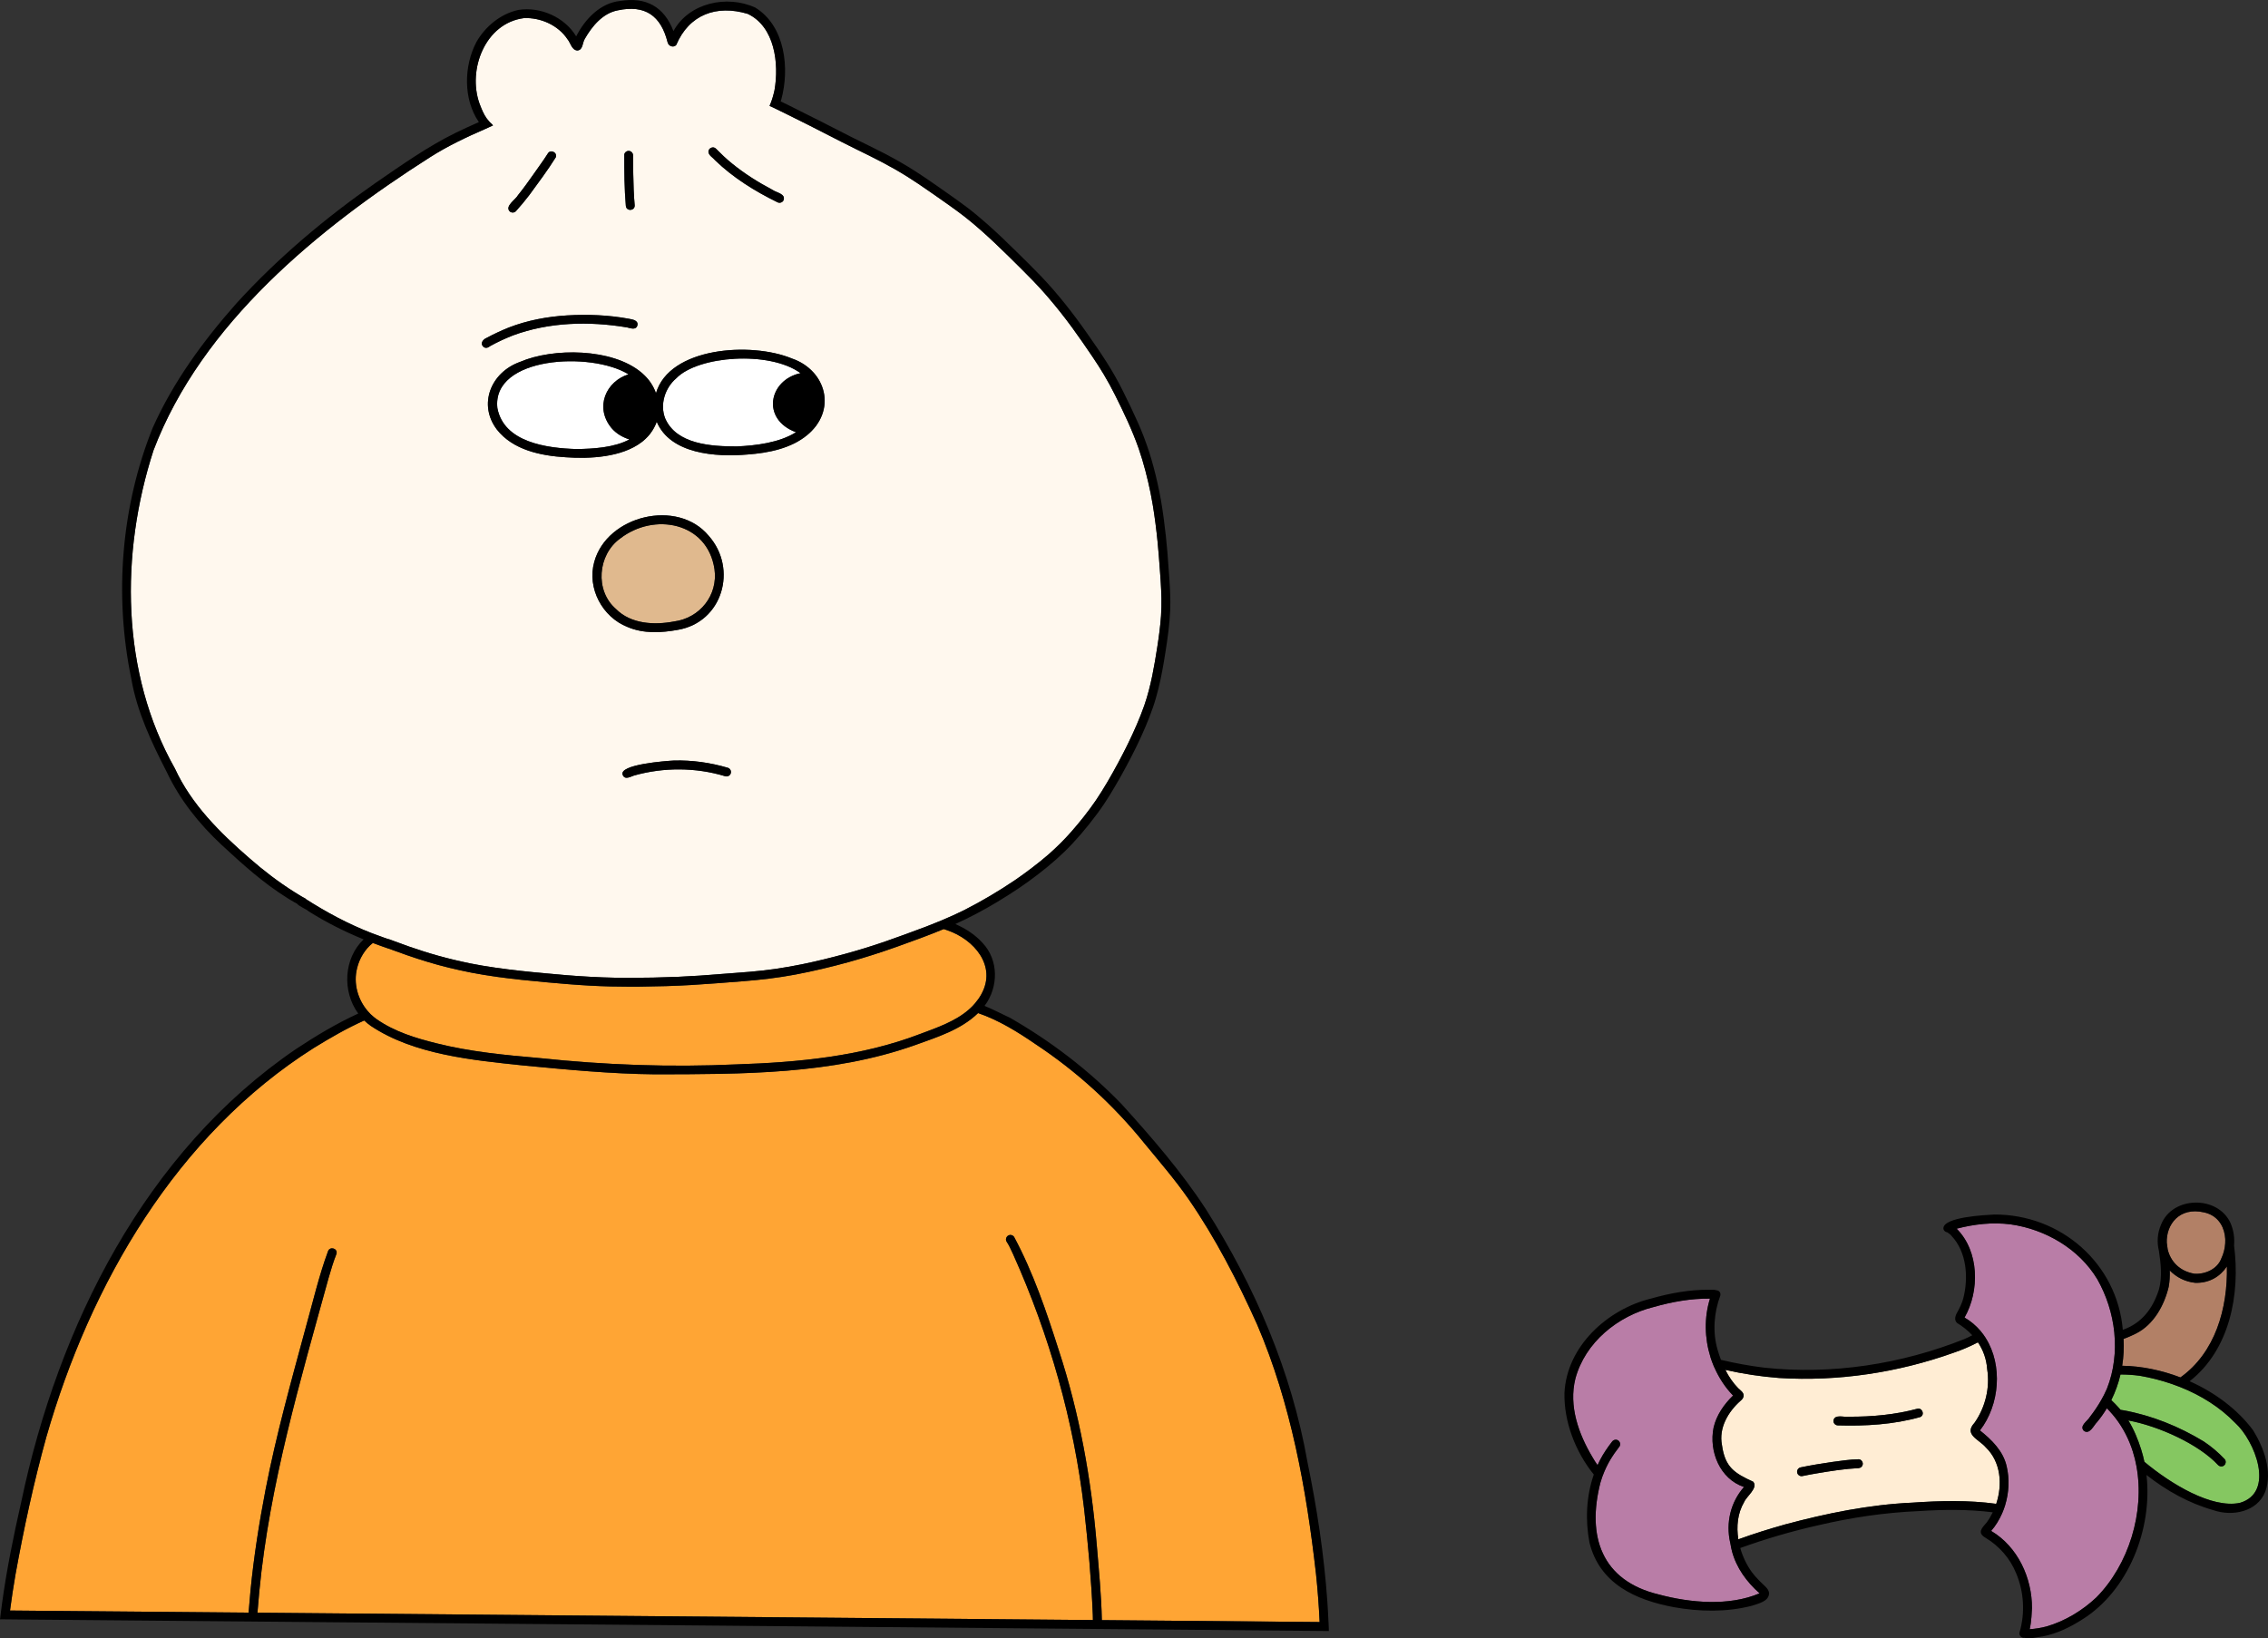<?xml version="1.0" encoding="UTF-8"?><svg id="_レイヤー_2" xmlns="http://www.w3.org/2000/svg" width="639.837" height="462.324" viewBox="0 0 639.837 462.324"><rect x="0" y="0" width="639.837" height="462.324" fill="#333333" stroke="none"/><defs><style>.cls-1{fill:#e0b98e;}.cls-2{fill:#ffa534;}.cls-3{fill:#fff;}.cls-4{fill:#b28066;}.cls-5{fill:#85c761;}.cls-6{fill:#fff8ee;}.cls-7{fill:#b97da7;}.cls-8{fill:#ffedd4;}</style></defs><g id="_x33_"><path class="cls-7" d="M488.621,437.752s0,0,0,0c0-.003-.001-.006-.002-.01-.009-.033-.015-.067-.024-.101-.16-.621-.292-1.254-.39-1.897-.004-.025-.011-.048-.015-.073-.016-.066-.028-.132-.043-.198-.018-.077-.038-.154-.053-.229,0,0,.001,0,.002,0-1.244-5.54.12-11.348,3.906-15.63-6.814-2.292-9.937-10.078-8.574-16.777.802-3.503,2.939-6.566,5.497-9.033-2.398-2.46-4.261-5.404-5.562-8.586-.138-.337-.275-.675-.4-1.018-.094-.257-.178-.516-.265-.776-.055-.166-.117-.329-.169-.496.004,0,.009.003.014.004-1.671-5.338-1.795-11.165-.134-16.484-5.371-.057-10.747.911-15.876,2.371-10.125,2.492-19.379,10.004-22.105,20.262-1.902,7.691.93,15.574,4.812,22.078.455.798.94,1.556,1.454,2.282.218-.483.446-.961.688-1.433.965-1.84,2.133-3.566,3.406-5.203.414-.539,1.148-.73,1.734-.332.539.367.75,1.199.332,1.738-.949,1.223-1.84,2.492-2.547,3.68-.855,1.436-1.559,2.937-2.122,4.443-.062.164-.127.327-.185.49-.18.511-.345,1.023-.49,1.532-3.886,15.168.286,27.707,16.488,31.586-.008-.002-.016-.004-.015-.004-.007-.002-.014-.004-.023-.006,8.938,2.387,19.801,3.358,28.446-.319-3.624-3.184-6.548-7.196-7.784-11.859Z"/><path class="cls-8" d="M560.197,408.397c-1.923-2.252-6.26-3.572-3.165-6.893,3.072-4.36,4.421-9.949,3.586-15.136-.202-2.87-1.133-5.406-2.61-7.587-2.167,1.125-4.401,2.107-6.723,2.889-15.723,5.633-32.707,8.215-49.383,7.172-5.1-.381-10.158-1.168-15.148-2.279.956,1.888,2.134,3.647,3.627,5.174.628.604,1.632,1.213,1.515,2.204-.066.582-.418.961-.844,1.324-3.513,3.084-6.206,7.701-5.263,12.487.865,6.282,3.511,7.938,8.83,10.377,1.431,1.778-1.896,4.085-2.583,5.75-1.828,3.118-2.211,6.862-1.624,10.493,4.34-1.572,8.752-2.955,13.198-4.203,11.742-3.148,23.715-5.594,35.887-6.145,7.863-.543,15.859-.739,23.67.334,1.828-5.489,1.301-11.872-2.969-15.963ZM524.363,414.28c-3.952.185-7.764.807-11.602,1.445-1.43.246-2.859.488-4.273.797-.653.146-1.342-.31-1.477-.973-.137-.672.305-1.332.973-1.477,2.897-.604,6.115-1.126,8.965-1.535,2.451-.326,4.915-.713,7.391-.754.68,0,1.215.664,1.18,1.316-.037.677-.577,1.137-1.156,1.18ZM541.769,399.855c-7.628,2.156-15.483,2.593-23.344,2.363-.68-.039-1.219-.637-1.18-1.316.281-1.995,3.131-.861,4.371-1.129,6.486.034,12.991-.557,19.266-2.238-.033.01-.067.021-.101.029-.015.006-.03.012-.044.019,1.449-.581,2.439,1.567,1.032,2.272Z"/><path class="cls-5" d="M630.624,401.561c-4.324-4.485-9.702-7.816-15.484-10.125-.887-.354-1.782-.689-2.688-.992-2.891-.979-5.854-1.721-8.816-2.228-1.77-.233-3.599-.369-5.412-.36-.586,2.503-1.456,4.933-2.592,7.232.753.706,1.475,1.446,2.16,2.217.161.173.305.357.459.535.27.034.527.075.74.109,8.023,1.445,15.746,4.574,22.699,8.797,2.152,1.426,4.137,3.113,5.91,4.988.461.5.379,1.328-.121,1.766-.52.457-1.297.379-1.762-.121-5.411-5.822-16.574-10.917-25.28-12.556,1.569,2.54,2.71,5.352,3.616,8.197.361,1.138.661,2.302.911,3.483,7.478,6.266,19.021,13.235,26.925,11.587,10.105-2.953,4.156-17.629-1.266-22.531Z"/><path class="cls-7" d="M602.332,411.897c-.017-.07-.03-.141-.047-.21-.172-.695-.365-1.383-.579-2.063-1.077-3.418-2.703-6.631-4.919-9.493-.266-.345-.547-.682-.833-1.017-.501-.588-1.027-1.161-1.582-1.714-.814,1.353-1.724,2.65-2.743,3.868-.996.994-2.075,3.659-3.75,2.496-1.348-1.454,1.064-2.748,1.723-3.949,1.221-1.569,2.274-3.14,3.204-4.783.253-.446.504-.895.735-1.354.297-.589.585-1.184.849-1.802.506-1.279.923-2.583,1.257-3.905h0c.003-.013.006-.027.009-.04.134-.534.251-1.071.357-1.61.035-.18.069-.359.101-.54.445-2.46.612-4.963.519-7.459-.032-.779-.082-1.556-.159-2.332-.536-5.28-2.204-10.451-4.801-15.023-5.191-8.62-14.711-14.096-24.447-15.469-5.125-.662-10.296-.062-15.23,1.221,6.375,6.344,6.554,17.527,2.231,25.072,1.757,1.021,3.246,2.296,4.483,3.751,0,0,.002,0,.003-.001.057.066.107.138.162.206.187.227.371.456.546.691.086.116.168.235.252.354.145.206.288.413.425.624.04.062.084.119.123.181-.003,0-.006.001-.009.002,4.831,7.67,3.948,18.824-1.638,26.043,3.31,2.642,6.531,5.786,7.519,10.058.858,3.585.681,7.462-.414,11.04.002,0,.003,0,.005,0-.044.143-.097.282-.144.423-.076.231-.151.463-.235.691-.046.125-.097.248-.145.372-.108.279-.219.557-.339.831-.01.022-.017.044-.027.066-.001,0-.002,0-.003,0-.783,1.771-1.802,3.429-3.054,4.883,7.528,4.454,11.568,13.313,11.512,21.799-.054.909-.138,3.801-.645,5.938,1.613-.128,3.177-.364,4.713-.775,5.246-1.504,10.199-4.523,14.113-8.223,9.104-9.206,13.683-24.03,11.294-36.99-.115-.625-.247-1.244-.394-1.858Z"/><path class="cls-4" d="M619.12,359.433c3.059.177,6.446-1.344,7.555-4.333.635-1.334.999-2.795,1.089-4.244.02-.326.027-.651.018-.974-.003-.125-.01-.249-.018-.373-.022-.348-.058-.692-.116-1.03-.499-3.01-2.365-5.603-5.832-6.358-7.003-1.637-10.74,3.465-10.535,8.572.009.054.029.103.03.161.07.553.145,1.106.219,1.66.756,3.27,3.219,6.201,7.59,6.919Z"/><path class="cls-4" d="M615.129,388.687c9.834-7.007,13.36-19.49,13.112-31.321-1.877,2.836-4.957,4.764-8.968,4.622-2.865-.298-5.322-1.603-7.149-3.479.048,1.548-.025,3.096-.312,4.643-1.266,5.25-4.227,10.633-9.188,13.133-.604.316-2.016.988-3.529,1.534.142,2.531.005,5.076-.395,7.577,5.448.09,11.09,1.248,16.429,3.292Z"/><path d="M617.727,389.765c11.341-8.86,14.322-24.55,12.535-38.31.188-2.139-.131-4.356-1.025-6.394-3.62-7.779-16.312-7.597-19.551.454-1.085,2.476-1.213,5.083-.62,7.481.529,3.595.968,7.311.01,10.865-1.758,5.481-4.861,9.512-10.196,11.399-1.614-18.751-17.504-32.62-36.271-32.539-2.64.15-14.252.676-14.348,3.878,0,.604.538,1.084,1.11,1.156.414.3.884.569,1.174.976,4.303,4.557,4.835,11.756,3.333,17.64-.318,1.225-1.014,2.697-1.66,3.867-.569.926-1.045,2.289-.054,3.113,1.601.977,3.031,2.127,4.248,3.438-.738.389-1.484.761-2.253,1.087-17.746,7.062-37.344,10.121-56.414,8.059-4.111-.498-8.202-1.243-12.236-2.207-.352-.927-.666-1.872-.946-2.824-1.446-4.991-1.059-10.436.766-15.31.19-.955-.455-1.467-1.132-1.504-.586-.203-1.321-.122-1.917-.14-5.508-.059-11.055.938-16.484,2.48-12.293,2.996-23.812,13.465-24.438,26.648-.175,8.047,3.054,16.546,8.275,23.016-2.124,6.125-2.43,12.896-1.211,19.228,2.87,11.587,12.958,16.169,23.766,18.191,7.237,1.302,14.86,1.455,22.015-.386,1.817-.628,4.852-1.191,4.887-3.582-.078-.724-.504-1.272-.992-1.775-1.351-1.295-2.776-2.644-3.899-4.17-1.408-1.948-2.538-4.293-3.245-6.774,7.21-2.599,14.586-4.76,22.071-6.435,9.273-2.168,18.633-3.566,28.191-3.977,6.98-.455,14.016-.543,20.967.335-.491,1.01-1.055,1.974-1.701,2.854-1.393,1.597-2.803,2.953-.268,4.378,3.85,2.335,6.876,5.8,8.574,9.985,2.208,5.224,2.561,11.234.946,16.699-.18.656.336,1.348.969,1.48.159.047.306.045.445.018,1.347.493,4.016-.324,5.124-.391,4.043-.777,7.785-2.617,11.234-4.824,12.934-8.127,19.782-25.423,18.054-40.727,5.623,4.418,11.959,7.977,18.84,9.915,5.344,1.867,12.41.52,14.672-5.23,2.059-5.68-.363-12.359-3.445-17.309-4.387-5.903-10.783-10.661-17.9-13.835ZM621.817,342.122c3.467.755,5.333,3.348,5.832,6.358.058.338.094.683.116,1.03.008.124.015.248.018.373.009.323.002.647-.018.974-.09,1.449-.454,2.91-1.089,4.244-1.11,2.989-4.496,4.51-7.555,4.333-4.371-.718-6.834-3.649-7.59-6.919-.074-.554-.148-1.107-.219-1.66,0-.058-.021-.106-.03-.161-.205-5.107,3.532-10.208,10.535-8.572ZM599.095,377.818c1.513-.546,2.925-1.218,3.529-1.534,4.961-2.5,7.922-7.883,9.188-13.133.287-1.546.36-3.095.312-4.643,1.827,1.876,4.284,3.181,7.149,3.479,4.011.142,7.091-1.785,8.968-4.622.249,11.831-3.277,24.314-13.112,31.321-5.339-2.044-10.981-3.202-16.429-3.292.399-2.501.536-5.046.395-7.577ZM496.405,449.612c-8.645,3.678-19.508,2.707-28.446.319.009.002.016.004.023.006-.001,0,.007.002.015.004-16.202-3.879-20.374-16.418-16.488-31.586.144-.509.31-1.021.49-1.532.058-.164.124-.327.185-.49.563-1.506,1.266-3.007,2.122-4.443.707-1.188,1.598-2.457,2.547-3.68.418-.539.207-1.371-.332-1.738-.586-.398-1.32-.207-1.734.332-1.273,1.637-2.441,3.363-3.406,5.203-.243.472-.471.95-.688,1.433-.514-.726-.999-1.483-1.454-2.282-3.883-6.504-6.715-14.387-4.812-22.078,2.727-10.258,11.98-17.77,22.105-20.262,5.129-1.46,10.505-2.428,15.876-2.371-1.661,5.32-1.537,11.146.134,16.484-.005,0-.009-.003-.014-.004.052.167.114.33.169.496.086.26.171.519.265.776.125.342.262.68.4,1.018.085.207.162.417.252.621.013.003.026.006.04.009,1.284,2.936,3.035,5.661,5.271,7.956-2.557,2.466-4.694,5.53-5.497,9.033-1.363,6.7,1.76,14.485,8.574,16.777-3.785,4.282-5.15,10.091-3.906,15.63,0,0-.001,0-.002,0,.015.076.035.153.053.229.016.066.027.132.043.198.004.024.011.048.015.073.099.643.23,1.276.39,1.897.009.033.015.067.024.101,0,.003.001.006.002.01,0,0,0,0,0,0,1.237,4.663,4.16,8.676,7.784,11.859ZM539.495,424.026c-12.172.551-24.145,2.996-35.887,6.145-4.446,1.248-8.858,2.63-13.198,4.203-.587-3.631-.204-7.375,1.624-10.493.687-1.666,4.014-3.973,2.583-5.75-5.319-2.438-7.965-4.095-8.83-10.377-.943-4.786,1.75-9.402,5.263-12.487.426-.363.777-.742.844-1.324.117-.991-.887-1.601-1.515-2.204-1.493-1.526-2.671-3.286-3.627-5.174,4.99,1.11,10.048,1.898,15.148,2.279,16.676,1.043,33.66-1.539,49.383-7.172,2.323-.782,4.556-1.764,6.723-2.889,1.477,2.181,2.408,4.717,2.61,7.587.835,5.187-.514,10.776-3.586,15.136-3.096,3.32,1.241,4.64,3.165,6.893,4.27,4.092,4.796,10.474,2.969,15.963-7.812-1.073-15.807-.877-23.67-.334ZM591.433,450.745c-3.914,3.699-8.867,6.719-14.113,8.223-1.537.411-3.1.647-4.713.775.507-2.136.591-5.029.645-5.938.056-8.485-3.985-17.345-11.512-21.799,1.252-1.455,2.271-3.112,3.054-4.883.001,0,.002,0,.003,0,.01-.022.017-.044.027-.066.12-.274.231-.551.339-.831.048-.124.099-.247.145-.372.084-.228.159-.459.235-.691.047-.142.1-.281.144-.423-.002,0-.003,0-.005,0,1.095-3.578,1.271-7.455.414-11.04-.988-4.272-4.209-7.416-7.519-10.058,5.586-7.219,6.469-18.373,1.638-26.043.003,0,.006-.001.009-.002-.039-.062-.083-.12-.123-.181-.136-.211-.279-.418-.425-.624-.084-.118-.166-.237-.252-.354-.175-.235-.359-.464-.546-.691-.055-.067-.106-.139-.162-.206,0,0-.002,0-.003.001-1.238-1.456-2.726-2.73-4.483-3.751,4.323-7.545,4.145-18.729-2.231-25.072,4.934-1.284,10.104-1.883,15.23-1.221,9.736,1.373,19.256,6.85,24.447,15.469,2.598,4.572,4.265,9.743,4.801,15.023.077.776.127,1.553.159,2.332.093,2.496-.074,4.999-.519,7.459-.032.18-.066.36-.101.54-.106.539-.222,1.076-.357,1.61-.003.013-.006.027-.009.04h0c-.334,1.321-.75,2.626-1.257,3.905-.264.618-.552,1.213-.849,1.802-.232.46-.483.909-.735,1.354-.93,1.643-1.983,3.214-3.204,4.783-.659,1.201-3.071,2.496-1.723,3.949,1.675,1.163,2.754-1.502,3.75-2.496,1.019-1.218,1.929-2.515,2.743-3.868.555.553,1.081,1.125,1.582,1.714.285.334.565.672.833,1.017,2.216,2.862,3.842,6.074,4.919,9.493.214.68.407,1.368.579,2.063.017.069.03.14.047.21.147.614.279,1.233.394,1.858,2.389,12.959-2.19,27.784-11.294,36.99ZM631.89,424.093c-7.904,1.648-19.447-5.322-26.925-11.587-.25-1.181-.55-2.345-.911-3.483-.906-2.845-2.047-5.657-3.616-8.197,8.706,1.64,19.87,6.734,25.28,12.556.465.5,1.242.578,1.762.121.5-.438.582-1.266.121-1.766-1.773-1.875-3.758-3.562-5.91-4.988-6.953-4.223-14.676-7.352-22.699-8.797-.213-.035-.47-.075-.74-.109-.154-.178-.298-.362-.459-.535-.686-.771-1.407-1.511-2.16-2.217,1.136-2.299,2.005-4.729,2.592-7.232,1.813-.009,3.643.127,5.412.36,2.962.507,5.925,1.249,8.816,2.228.905.307,1.801.638,2.688.992,5.782,2.309,11.16,5.639,15.484,10.125,5.422,4.902,11.371,19.578,1.266,22.531Z"/><path d="M540.737,397.582c.015-.006.03-.013.044-.019.034-.009.068-.019.101-.029-6.275,1.681-12.78,2.272-19.266,2.238-1.241.268-4.091-.866-4.371,1.129-.039.68.5,1.277,1.18,1.316,7.861.229,15.715-.208,23.344-2.363,1.407-.705.417-2.853-1.032-2.272Z"/><path d="M524.34,411.783c-2.476.041-4.939.428-7.391.754-2.85.409-6.067.931-8.965,1.535-.668.145-1.109.805-.973,1.477.135.663.824,1.118,1.477.973,1.414-.309,2.844-.551,4.273-.797,3.837-.639,7.649-1.26,11.602-1.445.579-.042,1.119-.503,1.156-1.18.035-.652-.5-1.316-1.18-1.316Z"/></g><g id="_x31_"><path class="cls-3" d="M177.321,105.63c-10.59-6.512-38.602-5.043-37.004,9.512,1.832,9.688,13.898,11.328,22.34,11.574,4.719-.062,10.578-.395,14.91-2.711-1.926-.625-3.688-1.613-5.062-3.227-4.883-5.969-1.402-13.242,4.816-15.148Z"/><path class="cls-2" d="M354.668,373.786c-5.531-12.293-11.742-24.402-19.422-35.508-3.84-5.516-8.227-10.578-12.484-15.766-8.773-10.859-19.082-20.242-30.703-27.922-4.978-3.424-10.374-6.746-16.134-8.713-4.808,4.694-11.5,6.768-17.698,9.01-23.469,8.352-48.867,8.227-73.484,8.266-12.36-.117-24.668-1.309-36.965-2.477-14.332-1.512-30.949-3.023-43.156-11.176-.634-.435-1.211-.921-1.756-1.435-.005.002-.009.003-.014.005-.035-.033-.065-.069-.1-.102-4.946,2.207-9.652,4.937-14.26,7.774-38.715,24.512-63.035,66.555-75.426,109.785-3.539,12.773-6.344,25.773-8.703,38.816-.57,3.307-1.104,6.745-1.538,10.119.498.006.997.012,1.494.018,3.516.031,7.035.062,10.551.094,7.621.062,15.246.133,22.867.195,10.796.092,21.594.189,32.392.286.169-2.117.35-4.231.55-6.313.945-9.562,2.441-19.07,4.261-28.508,2.973-15.305,7.168-30.336,11.242-45.371,2.043-7.27,3.754-14.746,6.371-21.824.559-1.43,2.84-.734,2.359.816-.887,2.215-1.547,4.5-2.219,6.789-8.011,29.09-16.652,58.242-19.535,88.391,0,.004,0,.012-.004.016v.012c-.191,2.004-.363,4.009-.523,6.015,3.999.036,7.997.072,11.995.106,15.918.141,31.832.273,47.75.422,16.266.148,32.535.281,48.805.43,16.07.141,32.145.281,48.215.422,15.902.141,31.809.281,47.711.422,10.408.087,20.815.181,31.222.273-.013-.486-.013-.986-.03-1.464-.414-9.957-1.332-19.898-2.441-29.797-2.879-24.809-9.809-49.168-20.027-71.93-.602-1.312-1.156-2.547-1.879-3.633-.355-.582-.062-1.387.512-1.695.609-.328,1.301-.082,1.633.41,5.43,10.109,9.125,21.07,12.602,31.977,5.84,17.797,9.168,36.324,10.719,54.977.59,7.041,1.292,14.106,1.429,21.178,4.542.04,9.085.079,13.626.119,15.203.133,30.406.266,45.609.398.734.007,1.469.014,2.204.02-.207-4.54-.546-9.063-1.024-13.59-2.723-23.953-7.059-48.082-16.594-70.336Z"/><path class="cls-2" d="M100.739,273.204c-1.089,4.241.172,8.791,2.967,12.068.23.27.47.531.72.782.054.055.105.112.16.166.301.292.617.569.944.833.233.187.469.37.715.542,5.059,3.539,11.023,5.355,16.894,6.812,9.555,2.395,19.324,3.32,29.094,4.168,18.426,1.953,36.969,2.637,55.477,1.781,17.539-.57,35.324-2.254,51.812-8.566,4.732-1.767,9.945-3.547,13.776-6.886.241-.21.474-.429.704-.652.115-.111.231-.22.343-.335.253-.259.494-.531.73-.809.658-.773,1.257-1.609,1.767-2.537,4.441-8.023-2.07-15.508-9.621-18.07-.331-.125-.65-.221-.977-.335-4.314,1.789-8.71,3.381-13.105,4.952-4.523,1.613-9.09,3.082-13.719,4.367-4.93,1.363-9.918,2.551-14.945,3.504-4.941.941-9.926,1.52-14.938,1.906-4.805.371-9.609.773-14.422,1.055-4.812.285-9.633.41-14.453.465-.922.012-1.844.016-2.766.016-3.836,0-7.672-.09-11.504-.301-4.109-.223-8.207-.578-12.305-.949-4.59-.418-9.176-.875-13.742-1.508-2.48-.344-4.949-.734-7.406-1.215-2.129-.414-4.242-.887-6.348-1.398-4-.973-7.941-2.191-11.809-3.531-1.308-.455-2.609-.924-3.906-1.403t0,0c-.07-.02-.141-.047-.211-.078-.246-.09-.492-.18-.738-.273-.051-.019-.102-.039-.153-.058-.217-.038-.43-.1-.621-.197-.753-.239-1.465-.513-2.171-.766.01.004.019.007.029.011.006.002.011.004.017.006-.618-.218-1.231-.45-1.845-.68-2.235,1.742-3.793,4.417-4.448,7.113Z"/><path class="cls-6" d="M70.375,242.181c3.944,3.463,8.148,6.681,12.593,9.489.374.235.749.468,1.126.698.369.225.738.451,1.111.67.012.006.026.006.038.013.075.049.151.095.226.144.232.114.464.225.696.335-.017.025-.035.049-.052.075,5.933,3.809,12.159,7.149,18.728,9.703.595.233,1.202.445,1.804.664.415.15.825.311,1.242.455-.018-.005-.035-.011-.053-.018.018.006.035.013.052.02.082.027.168.059.25.09,0,0-.002,0-.003,0,.499.183.998.358,1.5.523.007-.013.013-.026.02-.04,0-.001.001-.003.002-.004.272.105.546.204.818.307.163.025.312.083.448.168,1.494.562,2.994,1.11,4.499,1.634l.113.039c2.684.93,5.387,1.797,8.129,2.555,2.93.816,5.891,1.523,8.836,2.129,4.785.957,9.621,1.598,14.469,2.141,2.207.25,4.414.453,6.625.656,1.992.184,3.98.375,5.973.539,1.148.094,2.297.18,3.445.258,4.688.316,9.387.516,14.086.516,4.75,0,9.5-.098,14.246-.297,2.027-.09,4.055-.199,6.082-.336,2.297-.156,4.59-.344,6.883-.52,2.418-.184,4.84-.355,7.258-.562,2.441-.211,4.879-.473,7.309-.828,2.535-.371,5.055-.824,7.402-1.301,4.09-.84,8.148-1.836,12.176-2.938,3.805-1.043,7.57-2.203,11.301-3.492,3.773-1.32,7.527-2.688,11.262-4.102.647-.247,1.29-.501,1.934-.755.924-.365,1.843-.738,2.754-1.12,2.158-.903,4.281-1.852,6.324-2.875,4.918-2.5,9.668-5.32,14.242-8.402,1.668-1.133,3.289-2.32,4.891-3.547,1.609-1.23,3.191-2.492,4.723-3.828,2.25-1.992,4.391-4.109,6.301-6.285,2.504-2.852,4.879-5.828,7.016-8.961,2.27-3.383,4.305-6.93,6.23-10.512.473-.879.938-1.766,1.395-2.652.227-.441.449-.879.672-1.32.035-.07.07-.137.105-.203.234-.477.473-.953.703-1.43,1.684-3.461,3.242-6.992,4.508-10.59.973-2.805,1.695-5.691,2.258-8.434.551-2.688,1-5.395,1.418-8.105.453-2.902.844-5.816,1.051-8.75.105-1.68.145-3.352.113-5.035-.027-1.402-.098-2.809-.18-4.207-.02-.309-.039-.621-.059-.93-.004-.078-.012-.156-.016-.23-.047-.27-.039-.562-.055-.82-.043-.613-.09-1.223-.133-1.836-.191-2.59-.371-5.18-.633-7.766-.348-3.488-.789-6.98-1.359-10.445-.191-1.176-.41-2.344-.613-3.348-.875-4.273-1.953-8.508-3.367-12.609-.012-.031-.02-.062-.031-.09-.008-.023-.016-.043-.02-.051-1.82-5.164-4.199-10.121-6.609-14.945-.992-1.973-2.043-3.91-3.176-5.809-1.016-1.699-2.09-3.359-3.188-4.988-.023-.035-.043-.066-.066-.102-.008-.012-.016-.02-.02-.027-1.848-2.727-3.715-5.441-5.656-8.102-2.145-2.938-4.406-5.781-6.773-8.543-.344-.402-.695-.805-1.039-1.199-2.105-2.391-4.332-4.652-6.59-6.895-2.445-2.434-4.898-4.863-7.406-7.23-1.289-1.219-2.594-2.422-3.805-3.492-1.559-1.371-3.137-2.723-4.781-4-1.469-1.141-2.98-2.234-4.5-3.312-2.824-2.004-5.664-3.988-8.535-5.93t-.008-.004l-.059-.039c-2.047-1.379-4.133-2.699-6.277-3.93-2.336-1.34-4.727-2.582-7.09-3.77-2.672-1.336-5.375-2.617-8.035-3.988-2.75-1.41-5.504-2.805-8.254-4.215-.508-.258-1.016-.52-1.383-.703-2.094-1.047-4.195-2.082-6.25-3.113-.855-.426-1.707-.852-2.57-1.258-.668-.316-1.328-.672-2.012-.949.169-.381.319-.757.457-1.132.052-.142.095-.283.144-.425.081-.237.163-.474.235-.712.209-.689.387-1.387.551-2.117,1.336-7.539.105-17.973-7.555-21.59-8.789-2.637-16.523.18-20.168,8.793-.812.855-2.18.316-2.43-.77-1.891-7.527-6.359-10.641-14.008-9.023-4.262.781-7.309,4.48-9.344,8.043-.707,1.082-.469,3.199-2.133,3.297-1.59-.145-1.875-2.145-2.762-3.188-2.637-3.965-7.609-6.16-12.289-5.949-10.926,1.41-15.93,14.512-12.543,24.074.594,1.572,1.161,3.021,2.083,4.29.207.288.439.565.691.832.075.08.143.163.222.241.188.164.441.376.642.609.067.078.128.158.179.239-.707.316-1.414.645-2.117.969-5.402,2.352-10.691,4.844-15.656,8.016-31.418,20-64.422,46.973-77.996,82.684-9.43,29.129-9.246,62.777,6.039,89.809,4.664,10.133,12.719,18.109,21.027,25.309ZM167.651,158.546c3.585-13.085,23.491-17.953,32.292-7.348,8.234,9.307,3.915,24.341-8.649,26.521-4.701.865-9.775,1.136-14.257-.792-7.116-2.785-11.467-10.953-9.386-18.382ZM206.159,218.224c-.207.656-.918,1.016-1.57.816-8.373-2.537-17.39-2.54-25.71-.203-1.03.337-2.573,1.32-3.188-.137-1.338-3.011,12.402-3.988,14.449-4.09,5.127-.14,10.287.595,15.203,2.047.652.199,1.02.922.816,1.566ZM201.964,41.934c1.453,1.47,2.971,2.946,4.577,4.225,3.544,2.884,7.378,5.289,11.395,7.414,1.102.799,3.842,1.109,3.09,2.981-.322.613-1.091.826-1.688.523-6.367-3.114-12.479-6.905-17.594-11.843-.609-.772-1.729-1.296-1.886-2.328-.071-1.093,1.328-1.755,2.107-.972ZM181.274,105.399c.148.129.289.262.43.398.035.027.066.062.098.094.082.078.16.156.234.234.109.105.211.215.312.328.102.109.203.223.301.336.008.008.012.016.02.023.141.16.273.324.402.492.086.113.176.227.258.344.09.117.172.234.25.355.004,0,.004.004.004.008.617.902,1.117,1.887,1.484,2.953,3.742-12.988,26.789-14.613,38.379-9.789,2.418.828,4.445,2.184,5.977,3.859.102.105.191.207.281.316.07.078.141.16.203.242.078.094.152.188.223.281.297.379.562.77.805,1.172.074.117.141.234.207.355.07.117.137.242.195.363,1.957,3.77,1.855,8.375-1.102,12.391-.086.113-.172.223-.266.332-.074.102-.16.203-.246.301,0,.008-.004.012-.012.016-.109.129-.223.258-.336.383-.012.016-.027.031-.043.047-.133.148-.266.289-.402.43-.109.109-.219.219-.328.32-.086.086-.176.172-.27.254-.207.191-.414.371-.629.547-4.539,3.762-10.922,5.039-16.812,5.469-8.973.77-21.762-.117-25.613-9.234-.449,1.234-1.059,2.328-1.797,3.293-.047.066-.098.129-.148.195-.027.031-.055.066-.086.102-.078.098-.156.195-.242.289-.055.066-.117.137-.18.203-.047.055-.098.109-.152.164-.168.184-.344.363-.527.535-.129.125-.262.246-.398.363-.047.043-.094.082-.141.125-.047.039-.094.078-.141.121-.027.02-.055.043-.082.066-.125.102-.254.203-.383.301-5.574,4.258-14.559,4.746-21.363,4.258-7.105-.422-14.941-2.059-19.465-7.832-5.355-7.059-1.738-16.109,6.508-19.07,9.293-4.02,26.105-3.945,34.32,3.031.094.074.184.152.273.234ZM177.609,42.609c.628.136,1.057.749.976,1.38.038,1.709.048,3.418.067,5.127.044,2.94.14,5.883.402,8.812.085,1.621-2.374,1.773-2.496.137-.419-4.815-.436-9.675-.438-14.5.148-.664.82-1.102,1.488-.957ZM146.154,55.048c1.461-1.816,2.833-3.706,4.17-5.618,1.389-2.022,2.882-3.978,4.187-6.052.713-1.344,2.796-.434,2.282,1.013-2.297,3.686-4.926,7.174-7.489,10.684-1.184,1.551-2.438,3.051-3.742,4.5-.457.507-1.269.535-1.766.074-1.441-1.493,1.662-3.3,2.357-4.601ZM137.243,95.366c2.052-1.11,4.176-2.09,6.34-2.961,5.218-2.014,10.77-3.056,16.34-3.398,5.83-.35,11.765-.118,17.504.945,1.047.198,2.749.441,2.383,1.902-.423,1.362-1.865.774-2.866.546-10.738-1.81-22.119-1.526-32.345,2.293-2.312.923-4.3,1.848-6.423,3.024-.539.489-1.352.629-1.894.058-.857-.928.005-2.006.961-2.41Z"/><path class="cls-1" d="M190.126,175.374c7.311-.942,12.493-7.425,11.44-14.786-1.992-13.252-17.037-16.066-26.627-8.61-6.327,4.579-7.16,14.68-1.184,19.851,4.195,4.273,10.826,4.601,16.37,3.546Z"/><path class="cls-3" d="M207.832,125.974c5.309-.227,12.043-1.027,16.727-4.008-9.879-3.629-7.703-14.754,1.293-16.668-8.816-6.418-28.945-4.898-35.074,1.453-3.199,2.73-4.668,7.426-3.109,11.34,3.199,7.309,13,7.883,20.164,7.883Z"/><path d="M146.68,102.134c-8.246,2.961-11.863,12.012-6.508,19.07,4.523,5.773,12.359,7.41,19.465,7.832,6.805.488,15.789,0,21.363-4.258.129-.098.258-.199.383-.301.027-.023.055-.047.082-.066.047-.043.094-.082.141-.121.047-.043.094-.082.141-.125.137-.117.27-.238.398-.363.184-.172.359-.352.527-.535.055-.055.105-.109.152-.164.062-.066.125-.137.18-.203.086-.094.164-.191.242-.289.031-.035.059-.07.086-.102.051-.066.102-.129.148-.195.738-.965,1.348-2.059,1.797-3.293,3.852,9.117,16.641,10.004,25.613,9.234,5.891-.43,12.273-1.707,16.812-5.469.215-.176.422-.355.629-.547.094-.082.184-.168.27-.254.109-.102.219-.211.328-.32.137-.141.27-.281.402-.43.016-.016.031-.031.043-.047.113-.125.227-.254.336-.383.008-.004.012-.008.012-.016.086-.098.172-.199.246-.301.094-.109.18-.219.266-.332,2.957-4.016,3.059-8.621,1.102-12.391-.059-.121-.125-.246-.195-.363-.066-.121-.133-.238-.207-.355-.242-.402-.508-.793-.805-1.172-.07-.094-.145-.188-.223-.281-.062-.082-.133-.164-.203-.242-.09-.109-.18-.211-.281-.316-1.531-1.676-3.559-3.031-5.977-3.859-11.59-4.824-34.637-3.199-38.379,9.789-.367-1.066-.867-2.051-1.484-2.953,0-.004,0-.008-.004-.008-.078-.121-.16-.238-.25-.355-.082-.117-.172-.23-.258-.344-.129-.168-.262-.332-.402-.492-.008-.008-.012-.016-.02-.023-.098-.113-.199-.227-.301-.336-.102-.113-.203-.223-.312-.328-.074-.078-.152-.156-.234-.234-.031-.031-.062-.066-.098-.094-.141-.137-.281-.27-.43-.398-.09-.082-.18-.16-.273-.234-8.215-6.977-25.027-7.051-34.32-3.031ZM190.778,106.751c6.129-6.352,26.258-7.871,35.074-1.453-8.996,1.914-11.172,13.039-1.293,16.668-4.684,2.98-11.418,3.781-16.727,4.008-7.164,0-16.965-.574-20.164-7.883-1.559-3.914-.09-8.609,3.109-11.34ZM172.504,120.778c1.375,1.613,3.137,2.602,5.062,3.227-4.332,2.316-10.191,2.648-14.91,2.711-8.441-.246-20.508-1.887-22.34-11.574-1.598-14.555,26.414-16.023,37.004-9.512-6.219,1.906-9.699,9.18-4.816,15.148Z"/><path d="M138.176,97.718c2.123-1.176,4.11-2.101,6.423-3.024,10.226-3.819,21.607-4.103,32.345-2.293,1.001.228,2.442.815,2.866-.546.366-1.461-1.336-1.705-2.383-1.902-5.739-1.063-11.674-1.295-17.504-.945-5.57.342-11.122,1.385-16.34,3.398-2.164.871-4.288,1.851-6.34,2.961-.956.404-1.818,1.482-.961,2.41.542.571,1.354.431,1.894-.058Z"/><path d="M145.563,59.575c1.305-1.449,2.559-2.949,3.742-4.5,2.562-3.51,5.191-6.998,7.489-10.684.514-1.447-1.569-2.357-2.282-1.013-1.305,2.074-2.798,4.029-4.187,6.052-1.337,1.913-2.709,3.802-4.17,5.618-.695,1.3-3.799,3.107-2.357,4.601.497.461,1.309.433,1.766-.074Z"/><path d="M179.054,57.929c-.262-2.93-.358-5.872-.402-8.812-.019-1.709-.03-3.418-.067-5.127.081-.631-.347-1.244-.976-1.38-.668-.145-1.34.292-1.488.957.001,4.825.018,9.685.438,14.5.122,1.636,2.581,1.484,2.496-.137Z"/><path d="M201.744,45.234c5.115,4.938,11.227,8.729,17.594,11.843.597.303,1.366.09,1.688-.523.752-1.872-1.988-2.182-3.09-2.981-4.017-2.125-7.851-4.53-11.395-7.414-1.606-1.279-3.124-2.755-4.577-4.225-.779-.784-2.177-.122-2.107.972.158,1.032,1.278,1.556,1.886,2.328Z"/><path d="M205.343,216.658c-4.916-1.452-10.076-2.187-15.203-2.047-2.047.102-15.787,1.079-14.449,4.09.615,1.457,2.158.474,3.188.137,8.32-2.336,17.338-2.333,25.71.203.652.199,1.363-.16,1.57-.816.203-.645-.164-1.367-.816-1.566Z"/><path d="M191.295,177.72c12.564-2.18,16.883-17.214,8.649-26.521-8.801-10.605-28.707-5.738-32.292,7.348-2.08,7.429,2.27,15.597,9.386,18.382,4.482,1.928,9.556,1.657,14.257.792ZM174.939,151.978c9.59-7.456,24.635-4.642,26.627,8.61,1.052,7.361-4.129,13.844-11.44,14.786-5.544,1.055-12.176.728-16.37-3.546-5.976-5.171-5.144-15.271,1.184-19.851Z"/><path d="M374.789,457.735c-.083-1.893-.181-3.795-.32-5.766-.926-13.285-2.945-26.465-5.633-39.504-4.469-25.434-14.84-49.535-28.648-71.27-6.906-10.621-15.281-20.238-23.762-29.625-9.277-9.605-20.051-17.836-31.641-24.453-.965-.39-4.026-2.026-7.029-3.278,3.941-5.211,4.065-12.886-.58-17.785-2.078-2.326-4.811-4.047-7.665-5.305,4.039-1.827,7.96-3.912,11.758-6.195,2.113-1.27,4.191-2.59,6.238-3.969,1.852-1.25,3.656-2.57,5.43-3.934,3.414-2.629,6.672-5.449,9.617-8.602,1.609-1.723,3.145-3.512,4.613-5.352,1.527-1.914,3.004-3.871,4.363-5.906,1.129-1.691,2.184-3.434,3.211-5.191,1.039-1.77,2.043-3.562,3.012-5.375,1.934-3.613,3.777-7.293,5.371-11.07.766-1.82,1.492-3.652,2.137-5.52.605-1.742,1.102-3.523,1.547-5.312.863-3.465,1.461-6.996,2.016-10.52.605-3.863,1.148-7.746,1.305-11.656.117-2.922-.039-5.848-.23-8.762l-.012-.211c-.004-.023-.004-.047-.008-.074-.16-2.43-.344-4.863-.539-7.297-.246-3.066-.594-6.125-.996-9.18-.246-1.863-.512-3.727-.84-5.582-.293-1.629-.629-3.254-.988-4.867-.645-2.867-1.387-5.715-2.281-8.512-.918-2.859-1.984-5.668-3.207-8.41-1.328-2.969-2.727-5.902-4.18-8.812-1.41-2.824-2.953-5.574-4.648-8.238-1.703-2.676-3.516-5.285-5.332-7.887-4.031-5.777-8.383-11.348-13.25-16.449-2.23-2.336-4.551-4.586-6.848-6.855-2.734-2.695-5.5-5.363-8.383-7.898-1.762-1.551-3.555-3.074-5.426-4.496-1.66-1.262-3.359-2.469-5.062-3.672-3.152-2.219-6.309-4.449-9.547-6.547-2.922-1.891-5.949-3.594-9.039-5.199-2.863-1.492-5.785-2.867-8.672-4.316-.18-.09-.375-.191-.57-.289-2.754-1.398-5.5-2.805-8.25-4.211-2.324-1.188-4.672-2.344-7.004-3.512-.66-.332-1.32-.668-1.984-1-.854-.428-1.726-.854-2.604-1.278.052-.151.103-.307.158-.429,2.445-8.836,1.121-20.863-7.324-26.035-7.965-3.648-18.723-1.363-23.074,6.648-2.629-6.906-7.762-9.703-15.008-8.512-5.645.551-9.988,5.172-12.43,9.996-3.238-5.41-10.098-8.453-16.293-7.465-5,1.074-9.348,4.652-11.855,9.055-3.575,6.781-3.742,16.163.69,22.599-2.171.971-4.345,1.939-6.483,2.987-7.996,3.922-15.285,9.117-22.617,14.145-14.203,9.898-27.57,21.145-39.242,33.953-9.414,10.625-17.879,22.207-23.688,35.215-8.906,22.277-10.883,47.277-6.027,70.75,1.617,9.383,5.723,18.016,10.043,26.418,3.652,7.746,9.07,14.531,15.301,20.363,5.827,5.406,11.878,10.896,18.658,15.108-.003.004-.006.009-.009.013.128.08.261.153.391.232.227.138.456.27.685.406.362.215.72.438,1.085.644.005-.007.01-.015.015-.022.178.101.355.204.535.302.797.906,2.644,1.532,3.372,2.222,4.916,3.077,10.099,5.705,15.468,7.886-5.651,5.397-6.068,14.709-1.516,20.93-6.105,2.795-11.899,6.268-17.495,9.967-42.66,29.004-67.176,78.312-77.559,127.758-2.16,9.52-4.125,19.098-5.445,28.777-.085.643-.161,1.287-.245,1.93h-.009c-.106.81-.208,1.619-.3,2.432-.003.022-.006.045-.009.068,1.57.012,3.137.035,4.707.047,15.121.133,30.246.273,45.367.398,6.962.06,13.922.123,20.883.185.494.005.988.009,1.48.014h0c8.095.072,16.191.146,24.285.215,16.055.133,32.109.281,48.16.422,16.364.148,32.723.289,49.086.43,15.863.141,31.726.281,47.594.422,15.961.133,31.93.273,47.895.422,6.307.057,12.617.109,18.926.164v.004c.832.004,1.66.012,2.492.02v-.002c8.531.073,17.062.149,25.594.221,12.809.117,25.617.227,38.426.344-.027-.836-.062-1.668-.098-2.504h-.009ZM86.112,253.603c.017-.025.035-.049.052-.075-.232-.11-.464-.221-.696-.335-.075-.048-.151-.095-.226-.144-.012-.007-.026-.006-.038-.013-.373-.219-.742-.445-1.111-.67-.377-.23-.752-.462-1.126-.698-4.445-2.808-8.648-6.026-12.593-9.489-8.309-7.199-16.363-15.176-21.027-25.309-15.285-27.031-15.469-60.68-6.039-89.809,13.574-35.711,46.578-62.684,77.996-82.684,4.965-3.172,10.254-5.664,15.656-8.016.703-.324,1.41-.652,2.117-.969-.051-.081-.112-.161-.179-.239-.201-.232-.454-.445-.642-.609-.079-.078-.147-.161-.222-.241-.252-.267-.484-.544-.691-.832-.922-1.269-1.488-2.718-2.083-4.29-3.387-9.562,1.617-22.664,12.543-24.074,4.68-.211,9.652,1.984,12.289,5.949.887,1.043,1.172,3.043,2.762,3.188,1.664-.098,1.426-2.215,2.133-3.297,2.035-3.562,5.082-7.262,9.344-8.043,7.648-1.617,12.117,1.496,14.008,9.023.25,1.086,1.617,1.625,2.43.77,3.645-8.613,11.379-11.43,20.168-8.793,7.66,3.617,8.891,14.051,7.555,21.59-.164.73-.342,1.428-.551,2.117-.072.238-.154.475-.235.712-.048.142-.092.283-.144.425-.138.375-.288.751-.457,1.132.684.277,1.344.633,2.012.949.863.406,1.715.832,2.57,1.258,2.055,1.031,4.156,2.066,6.25,3.113.367.184.875.445,1.383.703,2.75,1.41,5.504,2.805,8.254,4.215,2.66,1.371,5.363,2.652,8.035,3.988,2.363,1.188,4.754,2.43,7.09,3.77,2.145,1.23,4.23,2.551,6.277,3.93l.059.039s.004.004.008.004c2.871,1.941,5.711,3.926,8.535,5.93,1.52,1.078,3.031,2.172,4.5,3.312,1.645,1.277,3.223,2.629,4.781,4,1.211,1.07,2.516,2.273,3.805,3.492,2.508,2.367,4.961,4.797,7.406,7.23,2.258,2.242,4.484,4.504,6.59,6.895.344.395.695.797,1.039,1.199,2.367,2.762,4.629,5.605,6.773,8.543,1.941,2.66,3.809,5.375,5.656,8.102.004.008.012.016.02.027.023.035.043.066.066.102,1.098,1.629,2.172,3.289,3.188,4.988,1.133,1.898,2.184,3.836,3.176,5.809,2.41,4.824,4.789,9.781,6.609,14.945.004.008.012.027.02.051.012.027.02.059.031.09,1.414,4.102,2.492,8.336,3.367,12.609.203,1.004.422,2.172.613,3.348.57,3.465,1.012,6.957,1.359,10.445.262,2.586.441,5.176.633,7.766.043.613.09,1.223.133,1.836.016.258.008.551.055.82.004.074.012.152.016.23.02.309.039.621.059.93.082,1.398.152,2.805.18,4.207.031,1.684-.008,3.355-.113,5.035-.207,2.934-.598,5.848-1.051,8.75-.418,2.711-.867,5.418-1.418,8.105-.562,2.742-1.285,5.629-2.258,8.434-1.266,3.598-2.824,7.129-4.508,10.59-.23.477-.469.953-.703,1.43-.035.066-.07.133-.105.203-.223.441-.445.879-.672,1.32-.457.887-.922,1.773-1.395,2.652-1.926,3.582-3.961,7.129-6.23,10.512-2.137,3.133-4.512,6.109-7.016,8.961-1.91,2.176-4.051,4.293-6.301,6.285-1.531,1.336-3.113,2.598-4.723,3.828-1.602,1.227-3.223,2.414-4.891,3.547-4.574,3.082-9.324,5.902-14.242,8.402-2.043,1.024-4.166,1.973-6.324,2.875-.911.382-1.83.754-2.754,1.12-.644.253-1.286.508-1.934.755-3.734,1.414-7.488,2.781-11.262,4.102-3.73,1.289-7.496,2.449-11.301,3.492-4.027,1.102-8.086,2.098-12.176,2.938-2.348.477-4.867.93-7.402,1.301-2.43.355-4.867.617-7.309.828-2.418.207-4.84.379-7.258.562-2.293.176-4.586.363-6.883.52-2.027.137-4.055.246-6.082.336-4.746.199-9.496.297-14.246.297-4.699,0-9.398-.199-14.086-.516-1.148-.078-2.297-.164-3.445-.258-1.992-.164-3.98-.355-5.973-.539-2.211-.203-4.418-.406-6.625-.656-4.848-.543-9.684-1.184-14.469-2.141-2.945-.605-5.906-1.312-8.836-2.129-2.742-.758-5.445-1.625-8.129-2.555l-.113-.039c-1.505-.524-3.005-1.071-4.499-1.634-.149-.056-.299-.112-.448-.168-.272-.104-.547-.202-.818-.307,0,.001-.001.003-.002.004-.007.013-.013.026-.02.04-.502-.166-1.001-.341-1.5-.523,0,0,.002,0,.003,0-.082-.031-.168-.062-.25-.09-.018-.006-.035-.013-.052-.02.018.006.035.012.053.018-.417-.144-.828-.305-1.242-.455-.603-.219-1.209-.431-1.804-.664-6.569-2.553-12.796-5.894-18.728-9.703ZM100.739,273.204c.655-2.696,2.213-5.371,4.448-7.113.614.23,1.227.461,1.845.68-.006-.002-.011-.004-.017-.006-.01-.003-.019-.007-.029-.011.705.253,1.417.527,2.171.766.19.097.404.159.621.197.051.019.102.039.153.058.246.094.492.184.738.273.07.031.141.059.211.078t0,0c1.297.479,2.598.948,3.906,1.403,3.867,1.34,7.809,2.559,11.809,3.531,2.105.512,4.219.984,6.348,1.398,2.457.48,4.926.871,7.406,1.215,4.566.633,9.152,1.09,13.742,1.508,4.098.371,8.195.727,12.305.949,3.832.211,7.668.301,11.504.301.922,0,1.844-.004,2.766-.016,4.82-.055,9.641-.18,14.453-.465,4.812-.281,9.617-.684,14.422-1.055,5.012-.387,9.996-.965,14.938-1.906,5.027-.953,10.016-2.141,14.945-3.504,4.629-1.285,9.195-2.754,13.719-4.367,4.395-1.571,8.792-3.164,13.105-4.952.326.114.645.209.977.335,7.551,2.562,14.062,10.047,9.621,18.07-.51.928-1.109,1.764-1.767,2.537-.236.278-.478.55-.73.809-.112.115-.229.224-.343.335-.229.223-.462.442-.704.652-3.831,3.338-9.044,5.119-13.776,6.886-16.488,6.312-34.274,7.996-51.812,8.566-18.508.855-37.051.172-55.477-1.781-9.77-.848-19.539-1.773-29.094-4.168-5.871-1.457-11.836-3.273-16.894-6.812-.246-.171-.482-.354-.715-.542-.327-.265-.643-.542-.944-.833-.055-.054-.106-.111-.16-.166-.25-.251-.49-.512-.72-.782-2.795-3.277-4.056-7.827-2.967-12.068ZM370.082,457.692c-15.203-.133-30.406-.266-45.609-.398-4.541-.041-9.084-.079-13.626-.119-.137-7.071-.838-14.137-1.429-21.178-1.551-18.652-4.879-37.18-10.719-54.977-3.477-10.906-7.172-21.867-12.602-31.977-.332-.492-1.024-.738-1.633-.41-.574.309-.867,1.113-.512,1.695.723,1.086,1.277,2.32,1.879,3.633,10.219,22.762,17.148,47.121,20.027,71.93,1.109,9.898,2.027,19.84,2.441,29.797.017.479.018.979.03,1.464-10.407-.092-20.814-.186-31.222-.273-15.902-.141-31.809-.281-47.711-.422-16.07-.141-32.145-.281-48.215-.422-16.27-.148-32.539-.281-48.805-.43-15.918-.148-31.832-.281-47.75-.422-3.998-.034-7.997-.07-11.995-.106.16-2.006.332-4.011.523-6.015v-.012s.004-.012.004-.016c2.883-30.148,11.523-59.301,19.535-88.391.672-2.289,1.332-4.574,2.219-6.789.48-1.551-1.801-2.246-2.359-.816-2.617,7.078-4.328,14.555-6.371,21.824-4.074,15.035-8.27,30.066-11.242,45.371-1.82,9.438-3.316,18.945-4.261,28.508-.199,2.082-.381,4.197-.55,6.313-10.798-.097-21.595-.194-32.392-.286-7.621-.062-15.246-.133-22.867-.195-3.515-.031-7.035-.062-10.551-.094-.498-.006-.997-.011-1.494-.018.433-3.375.968-6.812,1.538-10.119,2.359-13.043,5.164-26.043,8.703-38.816,12.391-43.23,36.711-85.273,75.426-109.785,4.607-2.837,9.313-5.567,14.26-7.774.035.033.065.069.1.102.004-.001.009-.003.014-.005.545.513,1.122,1,1.756,1.435,12.207,8.152,28.824,9.664,43.156,11.176,12.297,1.168,24.605,2.359,36.965,2.477,24.617-.039,50.015.086,73.484-8.266,6.198-2.242,12.89-4.316,17.698-9.01,5.76,1.968,11.156,5.289,16.134,8.713,11.621,7.68,21.93,17.062,30.703,27.922,4.258,5.188,8.645,10.25,12.484,15.766,7.68,11.105,13.891,23.215,19.422,35.508,9.535,22.254,13.871,46.383,16.594,70.336.479,4.527.817,9.05,1.024,13.59-.735-.006-1.47-.013-2.204-.02Z"/></g></svg>